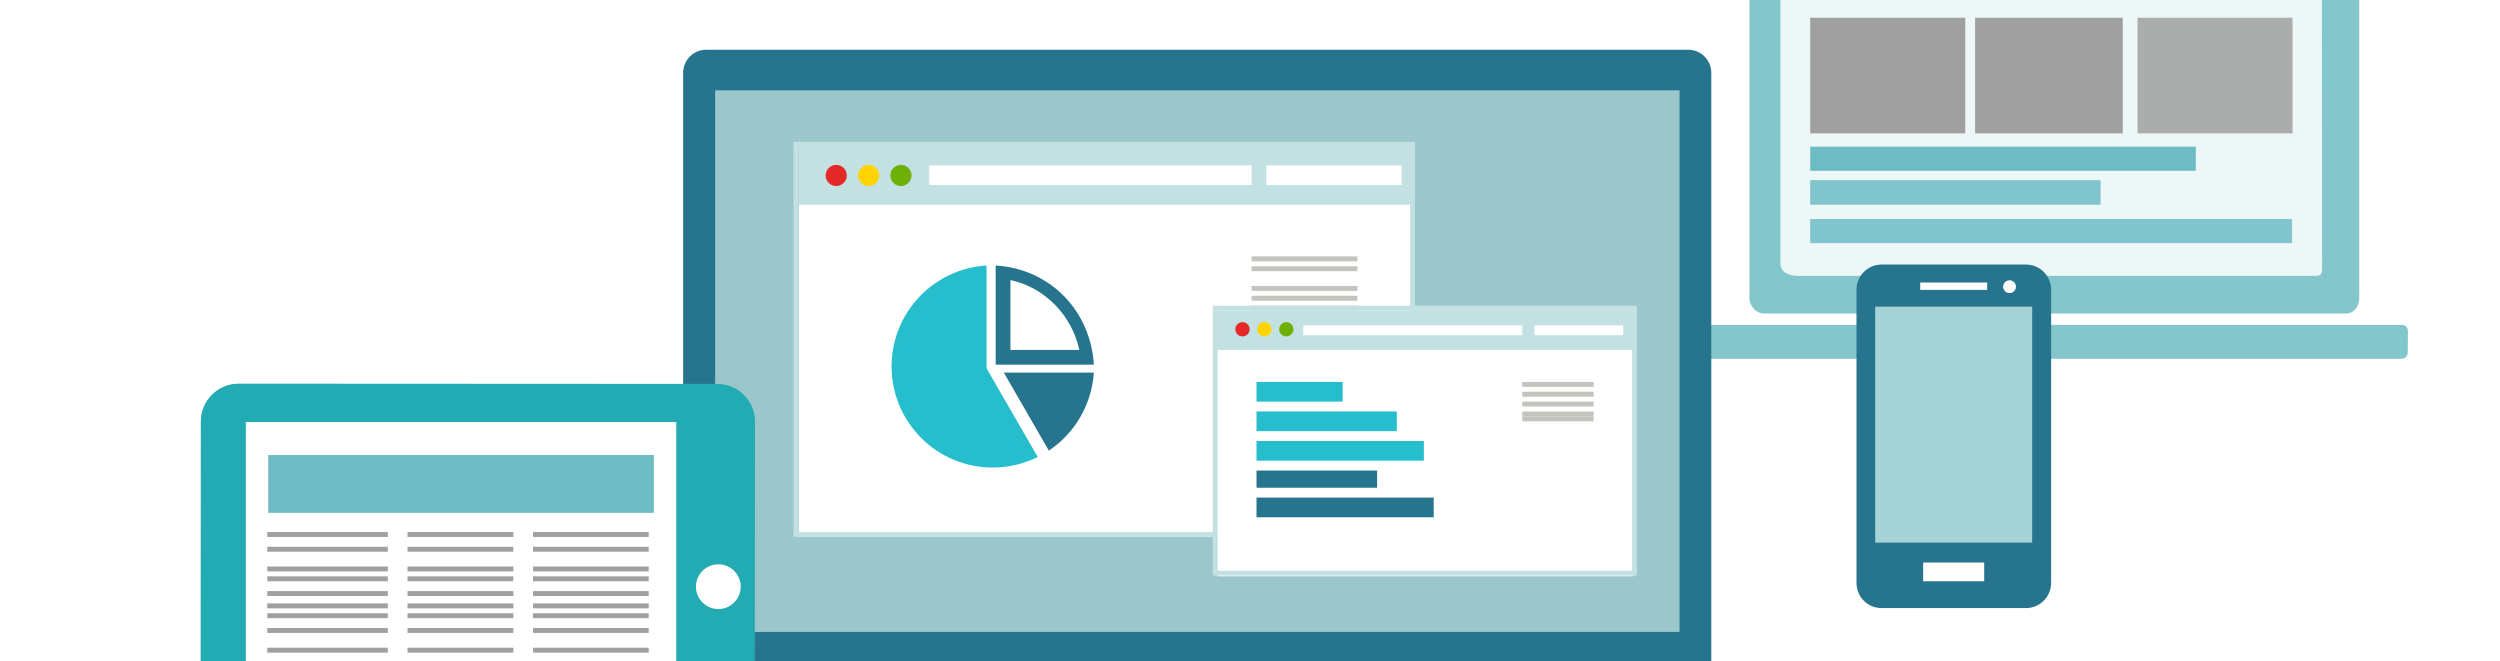 <?xml version="1.0" encoding="utf-8"?>
<!-- Generator: Adobe Illustrator 19.2.1, SVG Export Plug-In . SVG Version: 6.00 Build 0)  -->
<svg version="1.1" id="レイヤー_1" xmlns="http://www.w3.org/2000/svg" xmlns:xlink="http://www.w3.org/1999/xlink" x="0px"
	 y="0px" viewBox="0 0 1015.9 268.8" style="enable-background:new 0 0 1015.9 268.8;" xml:space="preserve">
<style type="text/css">
	.st0{fill:#FFFFFF;}
	.st1{opacity:0.85;fill:#6DBCC3;enable-background:new    ;}
	.st2{opacity:0.85;fill:#FFFFFF;enable-background:new    ;}
	.st3{fill:#005C7B;}
	.st4{opacity:0.85;fill:#005C7B;enable-background:new    ;}
	.st5{fill:#A0A0A0;}
	.st6{opacity:0.85;fill:#A0A0A0;enable-background:new    ;}
	.st7{fill:#6DBCC3;}
	.st8{fill:#26748D;}
	.st9{fill:#A6D4D6;}
	.st10{fill:#004354;}
	.st11{fill:#9BC6CB;}
	.st12{opacity:8.000000e-002;fill:#3D3D3D;enable-background:new    ;}
	.st13{fill:none;stroke:#C3E1E2;stroke-width:1.958;stroke-miterlimit:10;}
	.st14{fill:#C3E1E2;}
	.st15{fill:#E52828;}
	.st16{fill:#FFD400;}
	.st17{fill:#6FB007;}
	.st18{fill:none;stroke:#C2C4BE;stroke-width:2;stroke-miterlimit:10;}
	.st19{fill:#26BDCC;}
	.st20{fill:#22ABB2;}
	.st21{fill:none;stroke:#A0A0A0;stroke-width:2;stroke-miterlimit:10;}
</style>
<rect class="st0" width="1015.9" height="268.8"/>
<path class="st1" d="M953.4-47.6H716.8c-3.2,0-5.9,2.2-5.9,5.4v163.3c0,3.2,2.7,6.3,5.9,6.3h236.6c3.2,0,5.3-3,5.3-6.3V-42.1
	C958.7-45.4,956.6-47.6,953.4-47.6z"/>
<path class="st2" d="M943.6,107.2c0,3.6,0.4,4.9-2.9,4.9H730.5c-3.4,0-7-1.4-7-4.9V-28.4c0-3.6,3.6-6.5,7-6.5h210.1
	c3.4,0,2.9,2.9,2.9,6.5L943.6,107.2L943.6,107.2z"/>
<path class="st1" d="M978.4,143.3c0,1.4-1.1,2.5-2.5,2.5H691.1c-1.4,0-2.5-1.1-2.5-2.5v-8.8c0-1.4,1.1-2.5,2.5-2.5H976
	c1.4,0,2.5,1.1,2.5,2.5L978.4,143.3L978.4,143.3z"/>
<rect x="735.6" y="-14.8" class="st3" width="63" height="14"/>
<rect x="802.6" y="-14.8" class="st3" width="60" height="14"/>
<rect x="868.6" y="-14.8" class="st4" width="63" height="14"/>
<rect x="735.6" y="7.2" class="st5" width="63" height="47"/>
<rect x="868.6" y="7.2" class="st6" width="63" height="47"/>
<rect x="802.6" y="7.2" class="st5" width="60" height="47"/>
<rect x="735.6" y="59.6" class="st7" width="156.7" height="9.8"/>
<rect x="735.6" y="73.2" class="st1" width="118" height="10"/>
<rect x="735.6" y="89" class="st1" width="195.8" height="9.8"/>
<g>
	<path class="st8" d="M823.3,107.5h-58.7c-5.6,0-10.2,4.6-10.2,10.2v119.2c0,5.6,4.5,10.2,10.2,10.2h58.7c5.6,0,10.2-4.6,10.2-10.2
		V117.7C833.4,112,828.9,107.5,823.3,107.5z"/>
	<rect x="762" y="124.6" class="st9" width="63.8" height="95.9"/>
	<polygon class="st0" points="807.5,117.8 780.3,117.8 780.3,114.8 807.5,114.8 	"/>
	<ellipse class="st0" cx="816.6" cy="116.5" rx="2.6" ry="2.6"/>
	<rect x="781.5" y="228.6" class="st0" width="24.8" height="7.6"/>
</g>
<path class="st8" d="M277.6,273.2V29.6c0-5.2,4.2-9.4,9.4-9.4h399c5.2,0,9.4,4.2,9.4,9.4v243.6H277.6z"/>
<path class="st10" d="M686,310.9H287c-5.2,0-9.4-4.2-9.4-9.4v-28.2h417.8v28.2C695.4,306.7,691.2,310.9,686,310.9z"/>
<path class="st10" d="M420,360.1v-5.2l16.5-2l11.4-43.4h84.3l11.4,43.4l16.5,2v5.2H420z"/>
<path class="st11" d="M682.5,36.7v220.1H290.6V36.7H682.5z"/>
<path class="st12" d="M446.3,317.7l1.5-8.2h84.3l1.5,8.2H446.3z"/>
<rect x="324.6" y="59.2" class="st0" width="250" height="159"/>
<rect x="323.4" y="58.6" class="st13" width="250.6" height="158.6"/>
<rect x="324.6" y="59.2" class="st14" width="250" height="24"/>
<circle class="st15" cx="339.8" cy="71.3" r="4.3"/>
<circle class="st16" cx="353" cy="71.3" r="4.3"/>
<circle class="st17" cx="366.1" cy="71.3" r="4.3"/>
<rect x="377.6" y="67.2" class="st0" width="131" height="8"/>
<rect x="514.6" y="67.2" class="st0" width="55" height="8"/>
<line class="st18" x1="508.6" y1="105.2" x2="551.6" y2="105.2"/>
<line class="st18" x1="508.6" y1="109.2" x2="551.6" y2="109.2"/>
<line class="st18" x1="508.6" y1="117.2" x2="551.6" y2="117.2"/>
<line class="st18" x1="508.6" y1="121.2" x2="551.6" y2="121.2"/>
<line class="st18" x1="508.6" y1="125.2" x2="551.6" y2="125.2"/>
<path class="st19" d="M401.2,150.2l20.5,35.5c-5.5,2.7-11.7,4.3-18.3,4.3c-22.7,0-41.1-18.4-41.1-41.1c0-21.8,17-39.7,38.6-41v41
	C400.9,149.3,401,149.8,401.2,150.2z"/>
<path class="st8" d="M404.6,107.9v40.3h39.9C443.2,126.2,426.6,109.2,404.6,107.9z M410.6,113.8c14,3,25,14.4,28,28.4h-28V113.8z"/>
<path class="st8" d="M426.2,183.1c10.4-6.9,17.4-18.5,18.3-31.7h-36.6L426.2,183.1z"/>
<g>
	<g>
		<path class="st20" d="M81.6,171.2l-0.1,134.2c0,8.5,6.8,15.3,15.3,15.3l194.6,0.1c8.4,0,15.3-6.8,15.3-15.3l0.1-134.2
			c0-8.4-6.8-15.3-15.3-15.3l-194.6-0.1C88.5,155.9,81.6,162.8,81.6,171.2z"/>
		<path class="st0" d="M301,238.4c0,5-4.1,9.1-9.1,9.1s-9.1-4.1-9.1-9.1s4.1-9.1,9.1-9.1C296.9,229.3,301,233.4,301,238.4z"/>
		<rect x="99.9" y="171.5" class="st0" width="174.9" height="133.8"/>
	</g>
	<rect x="108.6" y="273.2" class="st5" width="155" height="14"/>
	<rect x="109" y="184.9" class="st7" width="156.7" height="23.5"/>
	<line class="st21" x1="108.6" y1="217.2" x2="157.6" y2="217.2"/>
	<line class="st21" x1="108.6" y1="223.2" x2="157.6" y2="223.2"/>
	<line class="st21" x1="108.6" y1="231.2" x2="157.6" y2="231.2"/>
	<line class="st21" x1="108.6" y1="235.2" x2="157.6" y2="235.2"/>
	<line class="st21" x1="108.6" y1="241.2" x2="157.6" y2="241.2"/>
	<line class="st21" x1="108.6" y1="246.2" x2="157.6" y2="246.2"/>
	<line class="st21" x1="108.6" y1="250.2" x2="157.6" y2="250.2"/>
	<line class="st21" x1="108.6" y1="256.2" x2="157.6" y2="256.2"/>
	<line class="st21" x1="108.6" y1="264.2" x2="157.6" y2="264.2"/>
	<line class="st21" x1="165.6" y1="217.2" x2="208.6" y2="217.2"/>
	<line class="st21" x1="165.6" y1="223.2" x2="208.6" y2="223.2"/>
	<line class="st21" x1="165.6" y1="231.2" x2="208.6" y2="231.2"/>
	<line class="st21" x1="165.6" y1="235.2" x2="208.6" y2="235.2"/>
	<line class="st21" x1="165.6" y1="241.2" x2="208.6" y2="241.2"/>
	<line class="st21" x1="165.6" y1="246.2" x2="208.6" y2="246.2"/>
	<line class="st21" x1="165.6" y1="250.2" x2="208.6" y2="250.2"/>
	<line class="st21" x1="165.6" y1="256.2" x2="208.6" y2="256.2"/>
	<line class="st21" x1="165.6" y1="264.2" x2="208.6" y2="264.2"/>
	<line class="st21" x1="216.6" y1="217.2" x2="263.6" y2="217.2"/>
	<line class="st21" x1="216.6" y1="223.2" x2="263.6" y2="223.2"/>
	<line class="st21" x1="216.6" y1="231.2" x2="263.6" y2="231.2"/>
	<line class="st21" x1="216.6" y1="235.2" x2="263.6" y2="235.2"/>
	<line class="st21" x1="216.6" y1="241.2" x2="263.6" y2="241.2"/>
	<line class="st21" x1="216.6" y1="246.2" x2="263.6" y2="246.2"/>
	<line class="st21" x1="216.6" y1="250.2" x2="263.6" y2="250.2"/>
	<line class="st21" x1="216.6" y1="256.2" x2="263.6" y2="256.2"/>
	<line class="st21" x1="216.6" y1="264.2" x2="263.6" y2="264.2"/>
</g>
<rect x="494.6" y="126.2" class="st0" width="169" height="108"/>
<rect x="493.8" y="125.2" class="st13" width="170.4" height="107.7"/>
<rect x="494.6" y="126.2" class="st14" width="169" height="16"/>
<circle class="st15" cx="504.9" cy="133.8" r="2.9"/>
<circle class="st16" cx="513.8" cy="133.8" r="2.9"/>
<circle class="st17" cx="522.7" cy="133.8" r="2.9"/>
<rect x="529.6" y="132.2" class="st0" width="89" height="4"/>
<rect x="623.6" y="132.2" class="st0" width="36" height="4"/>
<line class="st18" x1="618.6" y1="156.2" x2="647.6" y2="156.2"/>
<line class="st18" x1="618.6" y1="160.2" x2="647.6" y2="160.2"/>
<line class="st18" x1="618.6" y1="164.2" x2="647.6" y2="164.2"/>
<line class="st18" x1="618.6" y1="168.2" x2="647.6" y2="168.2"/>
<line class="st18" x1="618.6" y1="170.2" x2="647.6" y2="170.2"/>
<rect x="510.6" y="155.2" class="st19" width="35" height="8"/>
<rect x="510.6" y="167.2" class="st19" width="57" height="8"/>
<rect x="510.6" y="179.2" class="st19" width="68" height="8"/>
<rect x="510.6" y="191.2" class="st8" width="49" height="7"/>
<rect x="510.6" y="202.2" class="st8" width="72" height="8"/>
</svg>

